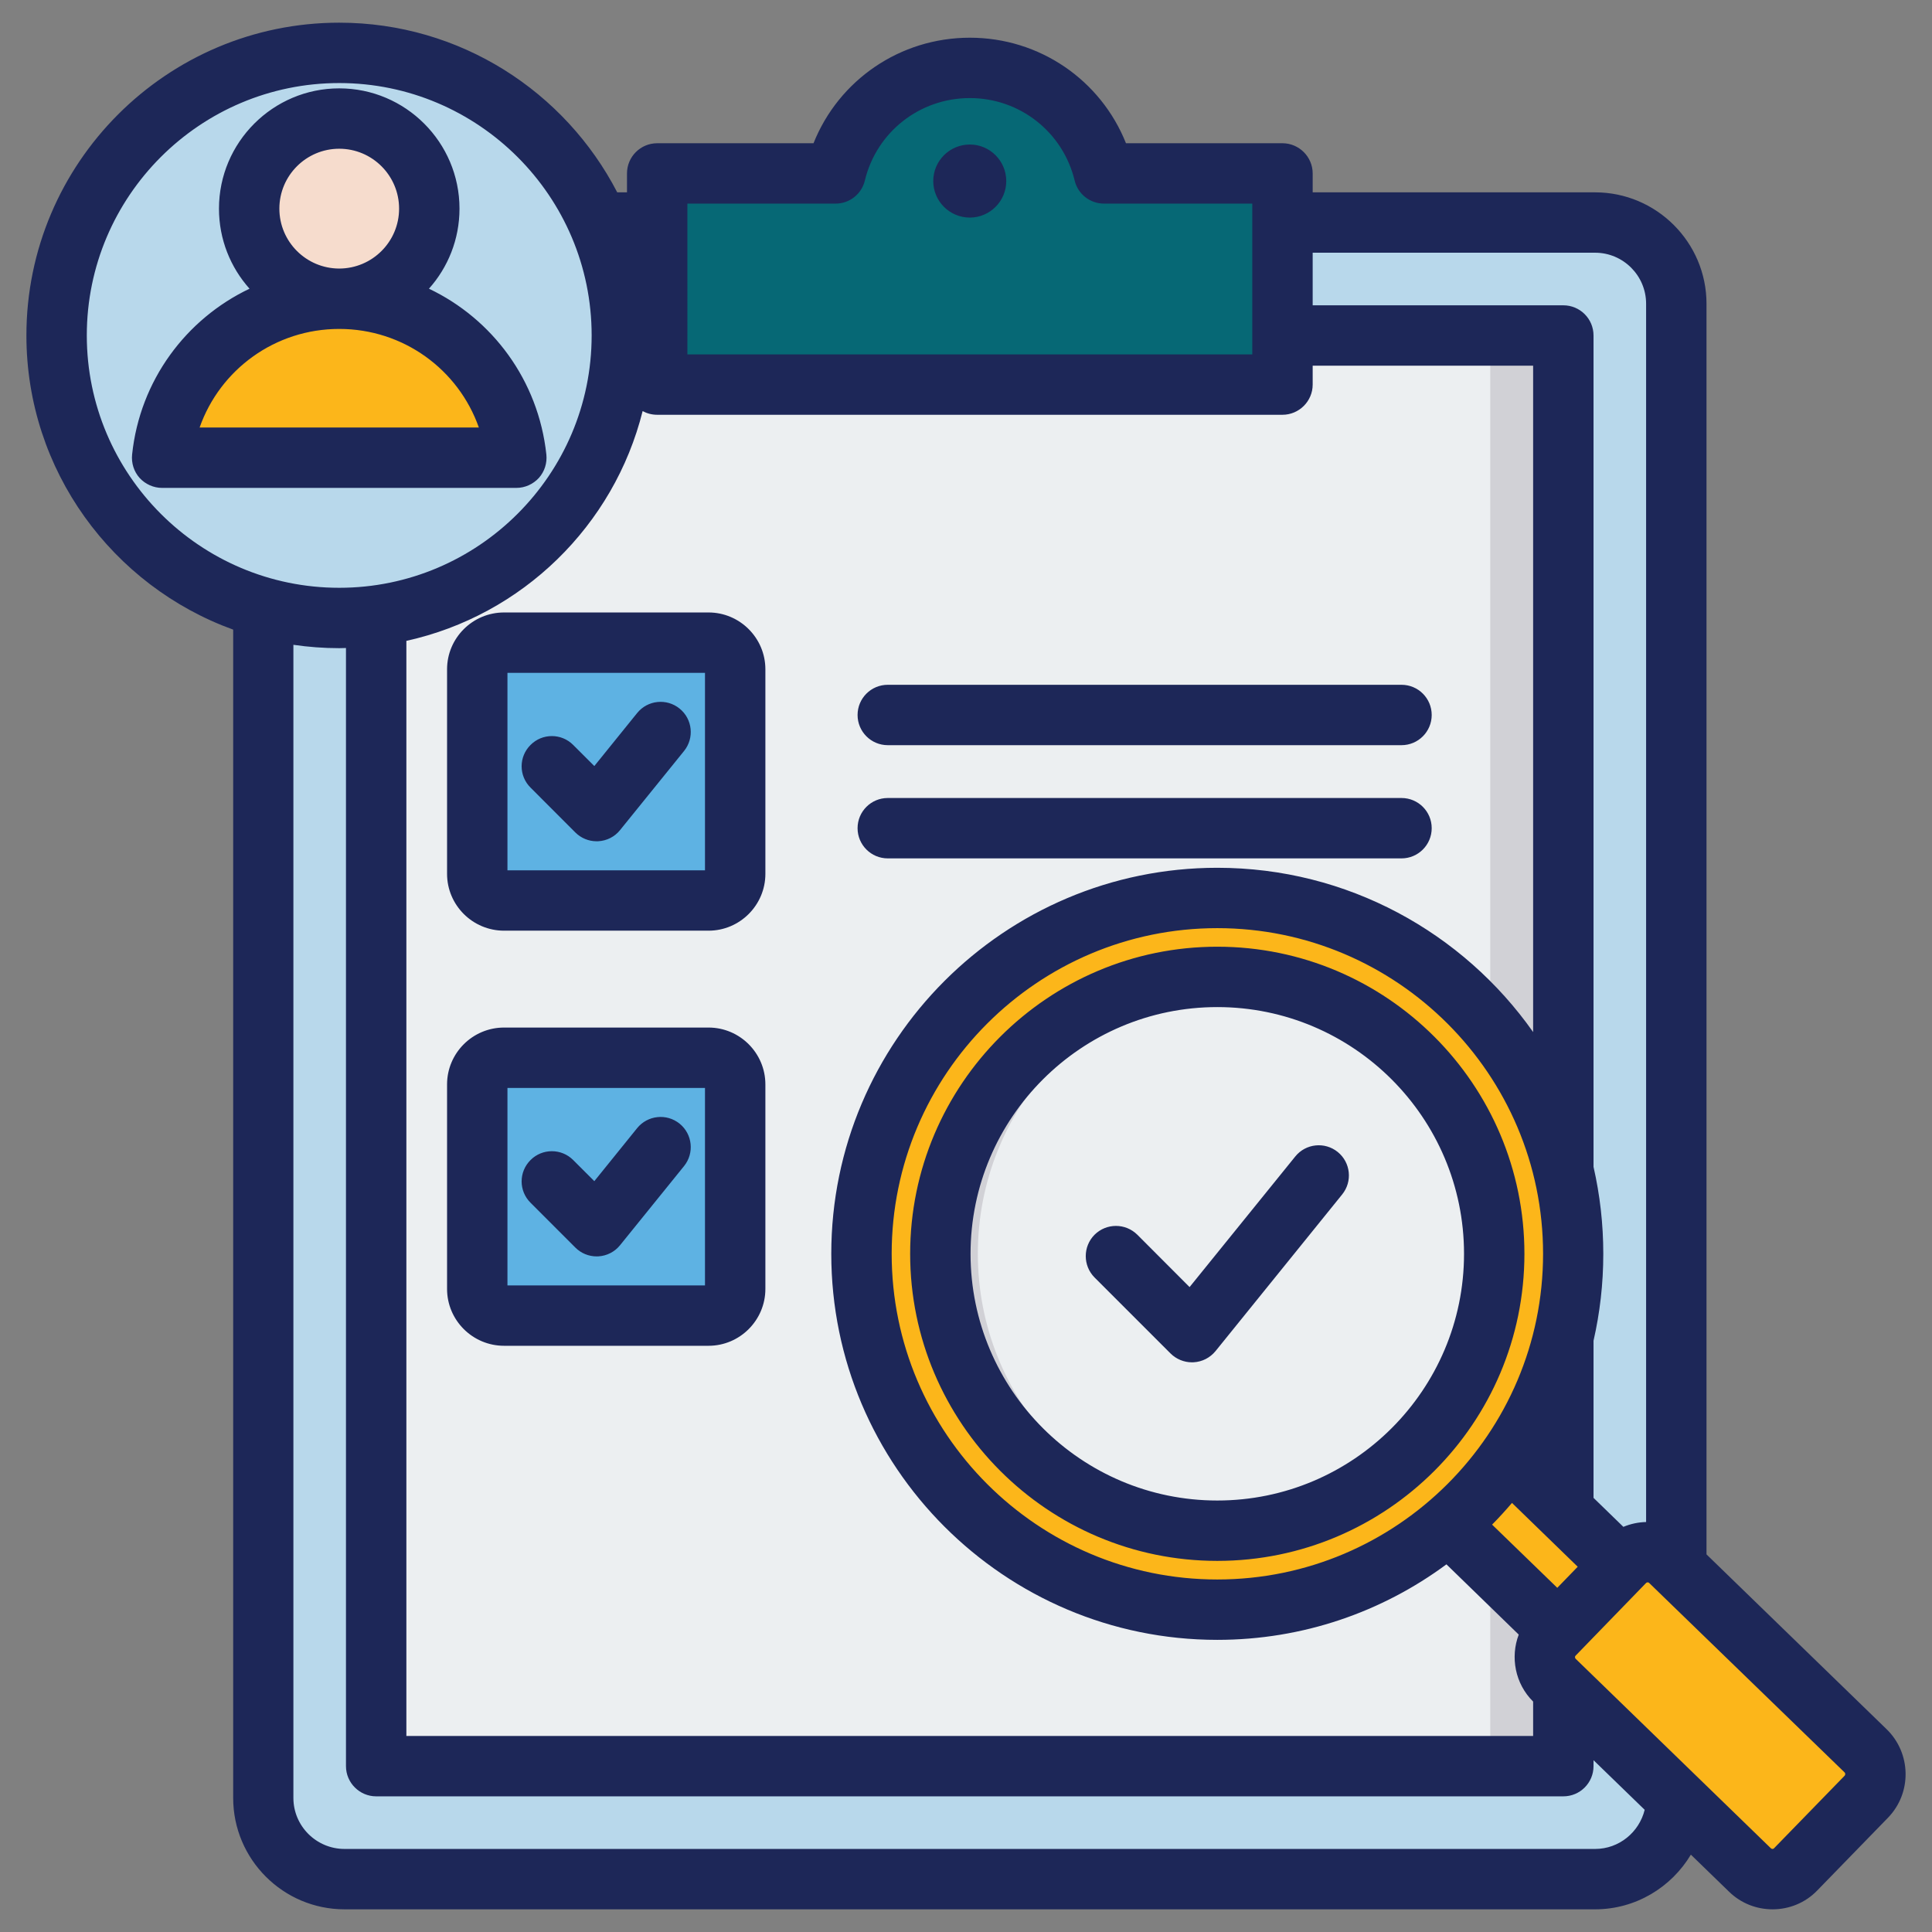<svg id="Layer_1" enable-background="new 0 0 512 512" viewBox="0 0 512 512" xmlns="http://www.w3.org/2000/svg" width="300" height="300" version="1.1" xmlns:xlink="http://www.w3.org/1999/xlink" xmlns:svgjs="http://svgjs.dev/svgjs"><rect x="0" y="0" width="512" height="512" fill="#808080" stroke="none"/><g transform="matrix(1,0,0,1,0,0)"><g clip-rule="evenodd" fill-rule="evenodd"><g><g><path d="m422.706 58.973c11.853 0 21.52 9.668 21.52 21.52v395.976c0 11.853-9.667 21.52-21.52 21.52h-331.414c-11.853 0-21.52-9.667-21.52-21.52v-395.975c0-11.853 9.667-21.52 21.52-21.52h331.414z" fill="#b8d8eb" fill-opacity="1" data-original-color="#837683ff" stroke="none" stroke-opacity="1"/><path d="m394.933 497.989h27.773c11.853 0 21.52-9.668 21.52-21.52v-395.975c0-11.853-9.668-21.52-21.52-21.52h-27.773z" fill="#b8d8eb" fill-opacity="1" data-original-color="#685e68ff" stroke="none" stroke-opacity="1"/><path d="m404.611 88.911h-295.224c-5.33 0-9.677 4.347-9.677 9.677v359.787c0 5.33 4.347 9.677 9.677 9.677h295.224c5.33 0 9.677-4.347 9.677-9.677v-359.787c0-5.33-4.347-9.677-9.677-9.677z" fill="#eceff1" fill-opacity="1" data-original-color="#eceff1ff" stroke="none" stroke-opacity="1"/><path d="m394.933 468.052h9.678c.304 0 .606-.014.903-.042 4.909-.458 8.774-4.61 8.774-9.635v-359.787c0-5.025-3.865-9.177-8.774-9.635-.298-.028-.599-.042-.903-.042h-9.678z" fill="#d1d1d6" fill-opacity="1" data-original-color="#d1d1d6ff" stroke="none" stroke-opacity="1"/><path d="m183.823 45.966h30.674c3.95 0 7.325-2.222 8.888-5.85 5.604-13.015 18.544-22.126 33.614-22.126 15.069 0 28.01 9.112 33.614 22.126 1.562 3.628 4.938 5.85 8.888 5.85h30.675c5.33 0 9.677 4.347 9.677 9.677v36.599c0 5.33-4.347 9.677-9.677 9.677h-146.353c-5.33 0-9.677-4.348-9.677-9.677v-36.599c0-5.33 4.346-9.677 9.677-9.677z" fill="#066875" fill-opacity="1" data-original-color="#e3a76fff" stroke="none" stroke-opacity="1"/><path d="m320.497 92.241-146.352.001c0 5.33 4.347 9.677 9.677 9.677h146.352c5.33 0 9.677-4.347 9.677-9.677v-3.331-29.937-3.331c0-5.33-4.347-9.677-9.678-9.678v13.009 23.59c0 2.424-.899 4.646-2.382 6.347-1.775 2.038-4.389 3.33-7.294 3.33z" fill="#066875" fill-opacity="1" data-original-color="#c48958ff" stroke="none" stroke-opacity="1"/><path d="m133.565 280.313h54.189c3.891 0 7.074 3.183 7.074 7.074v54.189c0 3.891-3.183 7.074-7.074 7.074h-54.189c-3.891 0-7.074-3.183-7.074-7.074v-54.189c0-3.891 3.183-7.074 7.074-7.074zm0-110.004h54.189c3.891 0 7.074 3.183 7.074 7.074v54.188c0 3.891-3.183 7.074-7.074 7.074h-54.189c-3.891 0-7.074-3.183-7.074-7.074v-54.188c0-3.891 3.183-7.074 7.074-7.074z" fill="#5eb2e3" fill-opacity="1" data-original-color="#6cf5c2ff" stroke="none" stroke-opacity="1"/><path d="m177.753 280.313h10c3.891 0 7.074 3.183 7.074 7.074v54.189c0 3.891-3.183 7.074-7.074 7.074h-10c3.891 0 7.074-3.183 7.074-7.074v-54.189c0-3.891-3.183-7.074-7.074-7.074zm0-110.004h10c3.891 0 7.074 3.183 7.074 7.074v54.188c0 3.891-3.183 7.074-7.074 7.074h-10c3.891 0 7.074-3.183 7.074-7.074v-54.188c0-3.891-3.183-7.074-7.074-7.074z" fill="#5eb2e3" fill-opacity="1" data-original-color="#00e499ff" stroke="none" stroke-opacity="1"/></g><g><circle cx="89.892" cy="88.893" fill="#b8d8eb" r="74.883" fill-opacity="1" data-original-color="#685e68ff" stroke="none" stroke-opacity="1"/><path d="m46.666 121.887h86.452c2.36 0 4.108-2.139 3.637-4.452-4.444-21.814-23.736-38.229-46.863-38.229s-42.418 16.416-46.863 38.23c-.471 2.311 1.277 4.451 3.637 4.451z" fill="#fcb61a" fill-opacity="1" data-original-color="#8ac9feff" stroke="none" stroke-opacity="1"/><path d="m124.666 121.886h8.453c2.36 0 4.108-2.139 3.637-4.452-4.445-21.815-23.736-38.23-46.863-38.23-1.424 0-2.834.063-4.226.185 21.22 1.858 38.466 17.574 42.637 38.045.47 2.313-1.277 4.452-3.638 4.452z" fill="#fcb61a" fill-opacity="1" data-original-color="#60b7ffff" stroke="none" stroke-opacity="1"/><ellipse cx="89.893" cy="55.022" fill="#f6dccd" rx="24.182" ry="24.182" transform="matrix(.707 -.707 .707 .707 -12.578 79.68)" fill-opacity="1" data-original-color="#f6dccdff" stroke="none" stroke-opacity="1"/><path d="m89.893 30.841c13.355 0 24.182 10.827 24.182 24.182s-10.827 24.182-24.182 24.182c-1.144 0-2.268-.081-3.369-.235 11.76-1.64 20.812-11.735 20.812-23.947s-9.052-22.307-20.812-23.947c1.101-.154 2.225-.235 3.369-.235z" fill="#f1cbbc" fill-opacity="1" data-original-color="#f1cbbcff" stroke="none" stroke-opacity="1"/><path d="m89.893 14.011c41.356 0 74.882 33.526 74.882 74.883s-33.526 74.882-74.882 74.882c-1.681 0-3.347-.061-5-.17 39.024-2.574 69.883-35.036 69.883-74.712s-30.858-72.139-69.883-74.713c1.652-.109 3.319-.17 5-.17z" fill="#b8d8eb" fill-opacity="1" data-original-color="#544854ff" stroke="none" stroke-opacity="1"/></g><g><path d="m393.27 379.747c-4.577 6.528-9.96 12.449-16.004 17.62l43.517 42.658 16.567-17.074z" fill="#fcb61a" fill-opacity="1" data-original-color="#a79ba7ff" stroke="none" stroke-opacity="1"/><path d="m393.564 379.454c-.856 2.807-2.451 4.94-4.737 6.352l43.229 42.946 5.294-5.801z" fill="#b8d8eb" fill-opacity="1" data-original-color="#837683ff" stroke="none" stroke-opacity="1"/><path d="m475.89 495.395 18.698-19.269c3.284-3.384 3.201-8.838-.183-12.122l-51.787-50.253c-3.383-3.284-8.84-3.202-12.123.182l-18.697 19.269c-3.283 3.384-3.201 8.84.183 12.123l51.787 50.252c3.383 3.283 8.838 3.202 12.122-.182z" fill="#fcb61a" fill-opacity="1" data-original-color="#f1ba84ff" stroke="none" stroke-opacity="1"/><path d="m434.956 413.751 51.787 50.253c3.383 3.284 3.466 8.738.183 12.122l-18.698 19.269c-.691.712-1.478 1.278-2.322 1.697 3.252 1.616 7.328 1.04 9.984-1.697l18.697-19.269c3.284-3.384 3.201-8.838-.183-12.122l-51.787-50.253c-2.671-2.593-6.634-3.087-9.8-1.515.769.382 1.492.887 2.139 1.515z" fill="#066875" fill-opacity="1" data-original-color="#e3a76fff" stroke="none" stroke-opacity="1"/><ellipse cx="322.601" cy="332.273" fill="#fcb61a" rx="94.303" ry="94.303" transform="matrix(.707 -.707 .707 .707 -140.465 325.434)" fill-opacity="1" data-original-color="#8ac9feff" stroke="none" stroke-opacity="1"/><path d="m322.601 237.97c52.082 0 94.303 42.221 94.303 94.304 0 52.082-42.221 94.303-94.303 94.303-1.535 0-3.061-.04-4.578-.112 49.956-2.388 89.726-43.644 89.726-94.191 0-50.548-39.77-91.803-89.726-94.192 1.517-.073 3.043-.112 4.578-.112z" fill="#fcb61a" fill-opacity="1" data-original-color="#60b7ffff" stroke="none" stroke-opacity="1"/><ellipse cx="322.601" cy="332.273" fill="#eceff1" rx="73.385" ry="73.385" transform="matrix(.707 -.707 .707 .707 -140.465 325.434)" fill-opacity="1" data-original-color="#eceff1ff" stroke="none" stroke-opacity="1"/><path d="m322.601 258.888c1.668 0 3.321.061 4.961.171-38.215 2.552-68.424 34.353-68.424 73.215 0 38.861 30.209 70.662 68.424 73.214-1.64.109-3.294.171-4.961.171-40.53 0-73.385-32.855-73.385-73.385s32.855-73.386 73.385-73.386z" fill="#d1d1d6" fill-opacity="1" data-original-color="#d1d1d6ff" stroke="none" stroke-opacity="1"/></g></g><path d="m387.982 332.272c0-36.051-29.328-65.384-65.388-65.384s-65.388 29.333-65.388 65.384c0 36.046 29.328 65.379 65.388 65.379 36.059 0 65.388-29.333 65.388-65.379zm16.005 0c0 44.877-36.484 81.38-81.394 81.38-44.863 0-81.394-36.502-81.394-81.38 0-44.873 36.531-81.385 81.394-81.385 44.911 0 81.394 36.512 81.394 81.385zm84.878 137.466-51.83-50.249c-.094-.099-.235-.151-.376-.151-.142 0-.33.061-.424.16l-18.689 19.273c-.235.207-.188.607 0 .81l51.783 50.258c.235.202.612.202.8-.019l18.736-19.259c.188-.221.188-.611 0-.823zm-53.008 9.881c-1.459 5.932-6.779 10.371-13.134 10.371h-331.413c-7.485 0-13.558-6.068-13.558-13.52v-305.588c4.001.579 8.05.89 12.146.89.612 0 1.224-.033 1.789-.043v296.318c0 4.425 3.625 8.003 8.003 8.003h314.607c4.425 0 8.003-3.578 8.003-8.003v-1.577zm-345.959-323.848c36.86 0 66.894-30.001 66.894-66.881 0-36.879-30.034-66.88-66.894-66.88-36.907 0-66.895 30.001-66.895 66.88.001 36.88 29.988 66.881 66.895 66.881zm92.268-61.853h149.701v-39.958h-39.308c-3.672 0-6.92-2.532-7.767-6.12-3.107-12.87-14.546-21.848-27.775-21.848-13.275 0-24.715 8.977-27.822 21.848-.848 3.587-4.049 6.12-7.768 6.12h-39.261zm235.944 321.283-17.418-16.91c-1.695 1.977-3.436 3.898-5.272 5.748l17.277 16.75zm-95.517-169.233c47.593 0 86.337 38.715 86.337 86.304s-38.743 86.308-86.337 86.308-86.29-38.72-86.29-86.308c.001-47.589 38.697-86.304 86.29-86.304zm-214.9 214.082v-290.217c30.694-6.751 55.031-30.533 62.611-60.892 1.13.621 2.448.979 3.86.979h165.706c4.378 0 8.003-3.578 8.003-7.998v-5.014h58.421v176.595c-18.548-26.316-49.147-43.531-83.701-43.531-56.397 0-102.296 45.89-102.296 102.3 0 56.406 45.899 102.309 102.296 102.309 22.738 0 43.733-7.443 60.727-20.012l19.16 18.618c-2.26 5.96-.989 12.983 3.813 17.752v9.109h-298.6zm240.18-393.078h74.85c7.438 0 13.511 6.068 13.511 13.52v322.859c-2.071.047-4.095.48-6.026 1.28l-7.909-7.683v-41.638c1.695-7.41 2.589-15.121 2.589-23.039 0-7.923-.895-15.629-2.589-23.044v-220.317c0-4.42-3.578-7.998-8.003-7.998h-66.424v-13.94zm152.478 414.728-18.736 19.268c-3.201 3.342-7.532 5.023-11.863 5.023-4.19 0-8.333-1.549-11.534-4.67l-10.121-9.82c-5.178 8.662-14.64 14.49-25.374 14.49h-331.413c-16.288 0-29.516-13.252-29.516-29.521v-309.613c-31.917-11.547-54.796-42.128-54.796-77.966 0-45.701 37.19-82.881 82.9-82.881 32.059 0 59.88 18.294 73.673 44.962h2.589v-5.014c0-4.406 3.578-7.998 8.003-7.998h41.427c6.685-16.74 22.926-27.967 41.427-27.967s34.695 11.227 41.379 27.967h41.474c4.378 0 8.003 3.592 8.003 7.998v5.014h74.85c16.241 0 29.517 13.238 29.517 29.521v331.436l47.735 46.332c6.543 6.369 6.731 16.881.376 23.439zm-145.84-176.412c3.436 2.782 3.954 7.824 1.177 11.251l-33.565 41.521c-1.459 1.77-3.53 2.839-5.837 2.961-.141.009-.282.009-.424.009-2.071 0-4.142-.842-5.649-2.339l-20.148-20.148c-3.107-3.131-3.107-8.191 0-11.322 3.154-3.121 8.191-3.121 11.345 0l13.84 13.868 28.01-34.61c2.777-3.436 7.814-3.968 11.251-1.191zm-202.049 25.322c1.507 1.511 3.531 2.349 5.649 2.349.141 0 .283-.009.424-.009 2.259-.118 4.378-1.2 5.79-2.961l16.947-20.958c2.777-3.432 2.26-8.469-1.177-11.251-3.436-2.777-8.474-2.241-11.251 1.191l-11.345 14.047-5.602-5.597c-3.107-3.121-8.191-3.121-11.298 0-3.154 3.131-3.154 8.191 0 11.322zm34.365-42.297h-52.348v52.339h52.348zm16.006-.923c0-8.318-6.779-15.078-15.064-15.078h-54.184c-8.332 0-15.111 6.76-15.111 15.078v54.179c0 8.318 6.779 15.078 15.111 15.078h54.184c8.285 0 15.064-6.76 15.064-15.078zm32.435-89.91h136.143c4.425 0 8.003-3.587 8.003-8.003s-3.578-7.998-8.003-7.998h-136.143c-4.425 0-8.003 3.583-8.003 7.998 0 4.416 3.578 8.003 8.003 8.003zm0 30.002h136.143c4.425 0 8.003-3.592 8.003-8.003 0-4.42-3.578-7.998-8.003-7.998h-136.143c-4.425 0-8.003 3.578-8.003 7.998 0 4.411 3.578 8.003 8.003 8.003zm-108.368-114.183h-74.003c5.414-15.38 20.007-26.127 37.001-26.127 16.994.001 31.588 10.748 37.002 26.127zm-37.002-42.128c-8.756-.014-15.865-7.123-15.865-15.874 0-8.756 7.108-15.879 15.865-15.879 8.756 0 15.864 7.122 15.864 15.879.001 8.752-7.108 15.86-15.864 15.874zm46.935 58.129h-93.869c-2.259 0-4.425-.96-5.979-2.65-1.506-1.69-2.212-3.94-1.977-6.2 2.071-19.668 14.311-35.942 31.117-43.941-5.037-5.639-8.097-13.068-8.097-21.212 0-17.578 14.311-31.88 31.87-31.88s31.87 14.301 31.87 31.88c0 8.144-3.06 15.573-8.097 21.212 16.806 7.998 28.998 24.272 31.117 43.941.235 2.26-.471 4.51-1.978 6.2-1.552 1.69-3.718 2.65-5.977 2.65zm15.629 91.308c1.507 1.502 3.531 2.34 5.649 2.34.141 0 .283 0 .424-.009 2.259-.118 4.378-1.186 5.79-2.961l16.947-20.949c2.777-3.432 2.26-8.469-1.177-11.247-3.436-2.782-8.474-2.255-11.251 1.186l-11.345 14.043-5.602-5.593c-3.107-3.131-8.191-3.131-11.298 0-3.154 3.121-3.154 8.191 0 11.312zm34.365-42.297h-52.348v52.33h52.348zm16.006-.932c0-8.309-6.779-15.069-15.064-15.069h-54.184c-8.332 0-15.111 6.76-15.111 15.069v54.189c0 8.314 6.779 15.074 15.111 15.074h54.184c8.285 0 15.064-6.76 15.064-15.074zm44.486-129.397c0-5.334 4.331-9.683 9.698-9.683 5.319 0 9.651 4.35 9.651 9.683 0 5.329-4.331 9.679-9.651 9.679-5.367 0-9.698-4.35-9.698-9.679z" fill="#1d2758" fill-opacity="1" data-original-color="#242222ff" stroke="none" stroke-opacity="1"/></g></g></svg>